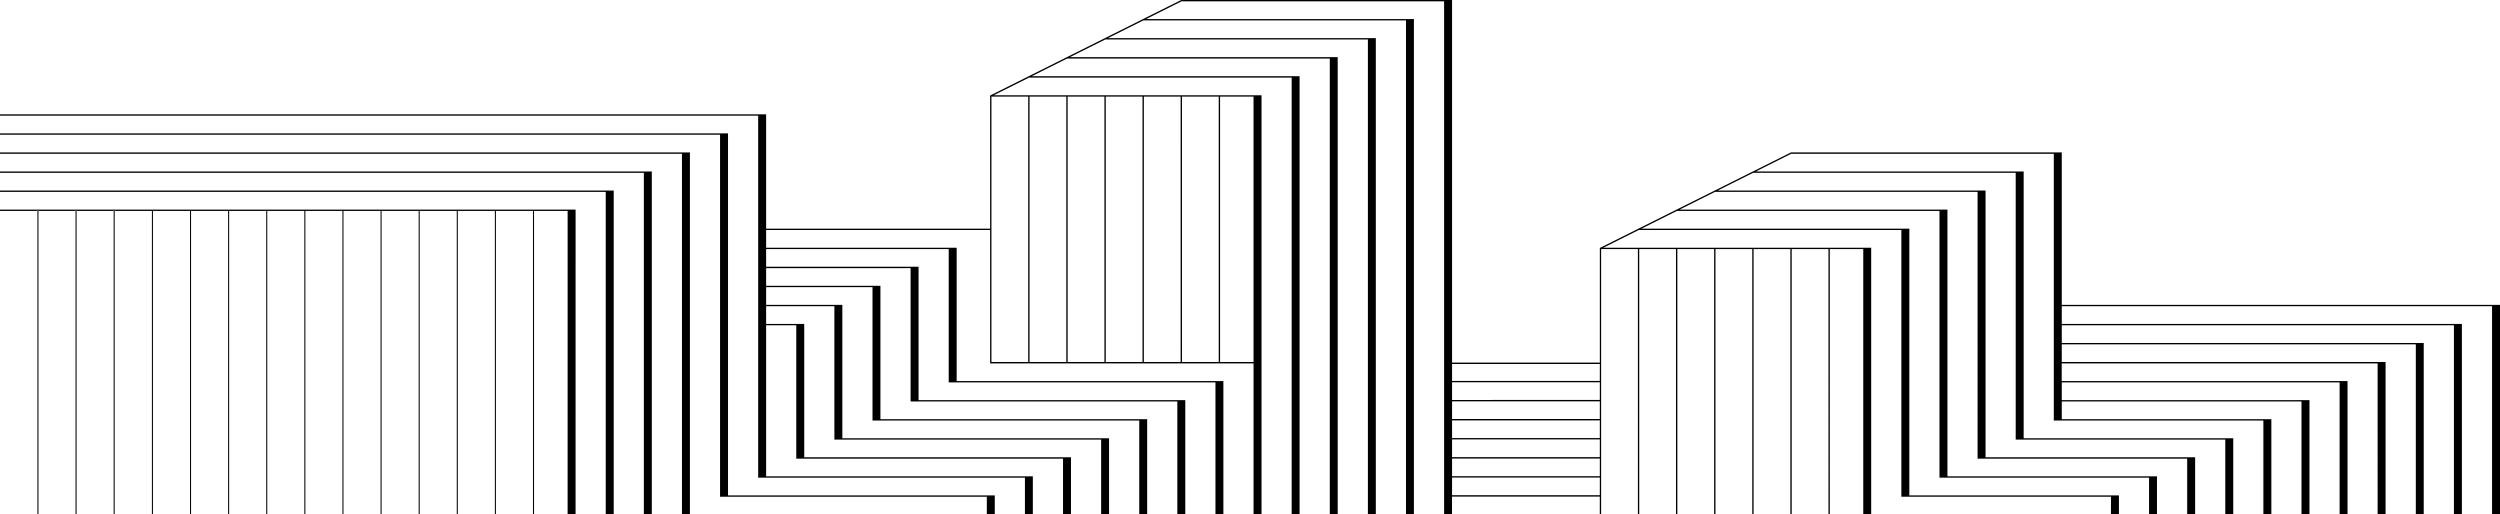 <svg xmlns="http://www.w3.org/2000/svg" viewBox="0 0 3157.57 649.77"><g id="Layer_2" data-name="Layer 2"><g id="_1" data-name="1"><path d="M2604.07,385.05V192.52h-342L2020.64,313.18h0V458H1834V0H1491.86L1250.55,120.66V288.79H967.64V144.4H0v1.7H957.59V603.34h336.92v46.43h10V601.64H967.64V410.81h38.08V579.27h336.91v70.5h10.06v-72.2H1015.77V409.12H967.64V386.75h86.21V555.21h336.92v94.56h10V553.51H1063.9V385.05H967.64V362.68H1102V531.14h336.91V649.77h10V529.44H1112V361H967.64V338.62h182.47V507.08H1487V649.77h10.06V505.38H1160.16V336.92H967.64V314.55h230.6V483h336.92V649.77h10V481.31H1208.29V312.86H967.64V290.49h282.91V459h332.73V649.77h10.06V120.33H1255L1299.71,98h331.71v551.8h10V96.26H1303.14l44.71-22.35h331.7V649.77h10V72.2H1351.27L1396,49.84h331.7V649.77h10V48.13H1399.4l44.71-22.35h331.7v624h10V24.07H1447.53l44.71-22.36h331.7V649.77h10V627.23h186.63v22.54h1.7V314.55h46.44V649.77h1.69V314.55h46.43V649.77h1.7V314.55H2165V649.77h1.7V314.55h46.44V649.77h1.7V314.55h46.43V649.77h1.7V314.55h46.43V649.77h1.69V314.55h42.26V649.77h10V312.86H2025.09l44.73-22.37h331.67V627.4h264.72v22.37h10.05V625.71H2411.54V288.79H2073.22L2118.77,266v.41h330.85V603.34h264.71v46.43h10V601.64H2459.67V264.72H2121.34l44.73-22.36h331.68V579.27h264.72v70.5h10.05v-72.2H2507.81V240.66H2169.47l44.77-22.39v0h331.65V555.21H2810.6v94.56h10.05V553.51H2555.94V216.59H2217.59l44.73-22.36H2594V531.14h264.72V649.77h10.06V529.44H2604.07V507.08h302.79V649.77h10.05V505.38H2604.07V483H2955V649.77H2965V481.31h-361V459h399V649.77h10.06V457.25H2604.07V434.88h447.18V649.77h10V433.18H2604.07V410.81h495.31v239h10.06V409.12H2604.07V386.75h543.45v263h10.05V385.05ZM1541,122h42.25V457.25H1541Zm-48.13,0h46.43V457.25H1492.9Zm-48.13,0h46.43V457.25h-46.43Zm-48.13,0h46.43V457.25h-46.43Zm-48.13,0h46.43V457.25h-46.43Zm-48.13,0h46.43V457.25h-46.43Zm-1.7,0V457.25h-46.43V122Zm721.94,503.49H1834V603.16h186.63Zm0-24.07H1834V579.1h186.63Zm0-24.06H1834V555h186.63Zm0-24.07H1834V531h186.63Zm0-24.06H1834V506.9h186.63Zm0-24.06H1834V482.83h186.63Zm0-24.07H1834V459.71h186.63Z"/><polygon points="0 266.42 47.27 266.42 47.27 265.39 48.58 265.39 48.58 266.42 95.4 266.42 95.4 265.39 96.71 265.39 96.71 266.42 143.53 266.42 143.53 265.39 144.84 265.39 144.84 266.42 191.86 266.42 191.86 649.77 193.17 649.77 193.17 266.42 240 266.42 240 649.77 241.31 649.77 241.31 266.42 288.12 266.42 288.12 649.77 289.43 649.77 289.43 266.42 336.25 266.42 336.25 649.77 337.56 649.77 337.56 266.42 384.39 266.42 384.39 649.77 385.7 649.77 385.7 266.42 432.51 266.42 432.51 649.77 433.82 649.77 433.82 266.42 480.65 266.42 480.65 649.77 481.96 649.77 481.96 266.42 528.78 266.42 528.78 649.77 530.09 649.77 530.09 266.42 576.9 266.42 576.9 649.77 578.22 649.77 578.22 266.42 625.04 266.42 625.04 649.77 626.35 649.77 626.35 266.42 673.17 266.42 673.17 649.77 674.48 649.77 674.48 266.42 716.93 266.42 716.91 649.77 726.96 649.77 726.99 266.42 726.99 264.72 0 264.72 0 266.42"/><polygon points="0 242.36 765.07 242.36 765.07 649.77 775.12 649.77 775.12 242.36 775.12 241.51 775.12 240.66 0 240.66 0 242.36"/><polygon points="0 218.29 813.2 218.29 813.2 649.77 823.25 649.77 823.25 218.29 823.25 217.44 823.25 216.59 0 216.59 0 218.29"/><polygon points="0 194.23 861.32 194.23 861.32 649.77 871.38 649.77 871.38 194.23 871.38 193.38 871.38 192.53 0 192.53 0 194.23"/><polygon points="919.51 170.16 919.51 169.31 919.51 168.47 0 168.47 0 170.16 909.46 170.16 909.46 625.71 909.46 626.56 909.46 627.4 1246.37 627.4 1246.37 649.77 1256.43 649.77 1256.43 627.4 1256.43 626.56 1256.43 625.71 919.51 625.71 919.51 170.16"/><polygon points="144.84 265.39 143.53 265.39 143.53 266.42 143.53 649.77 144.84 649.77 144.84 266.42 144.84 265.39"/><polygon points="96.71 265.39 95.4 265.39 95.4 266.42 95.4 649.77 96.71 649.77 96.71 266.42 96.71 265.39"/><polygon points="48.58 265.39 47.27 265.39 47.27 266.42 47.27 649.77 48.58 649.77 48.58 266.42 48.58 265.39"/></g></g></svg>